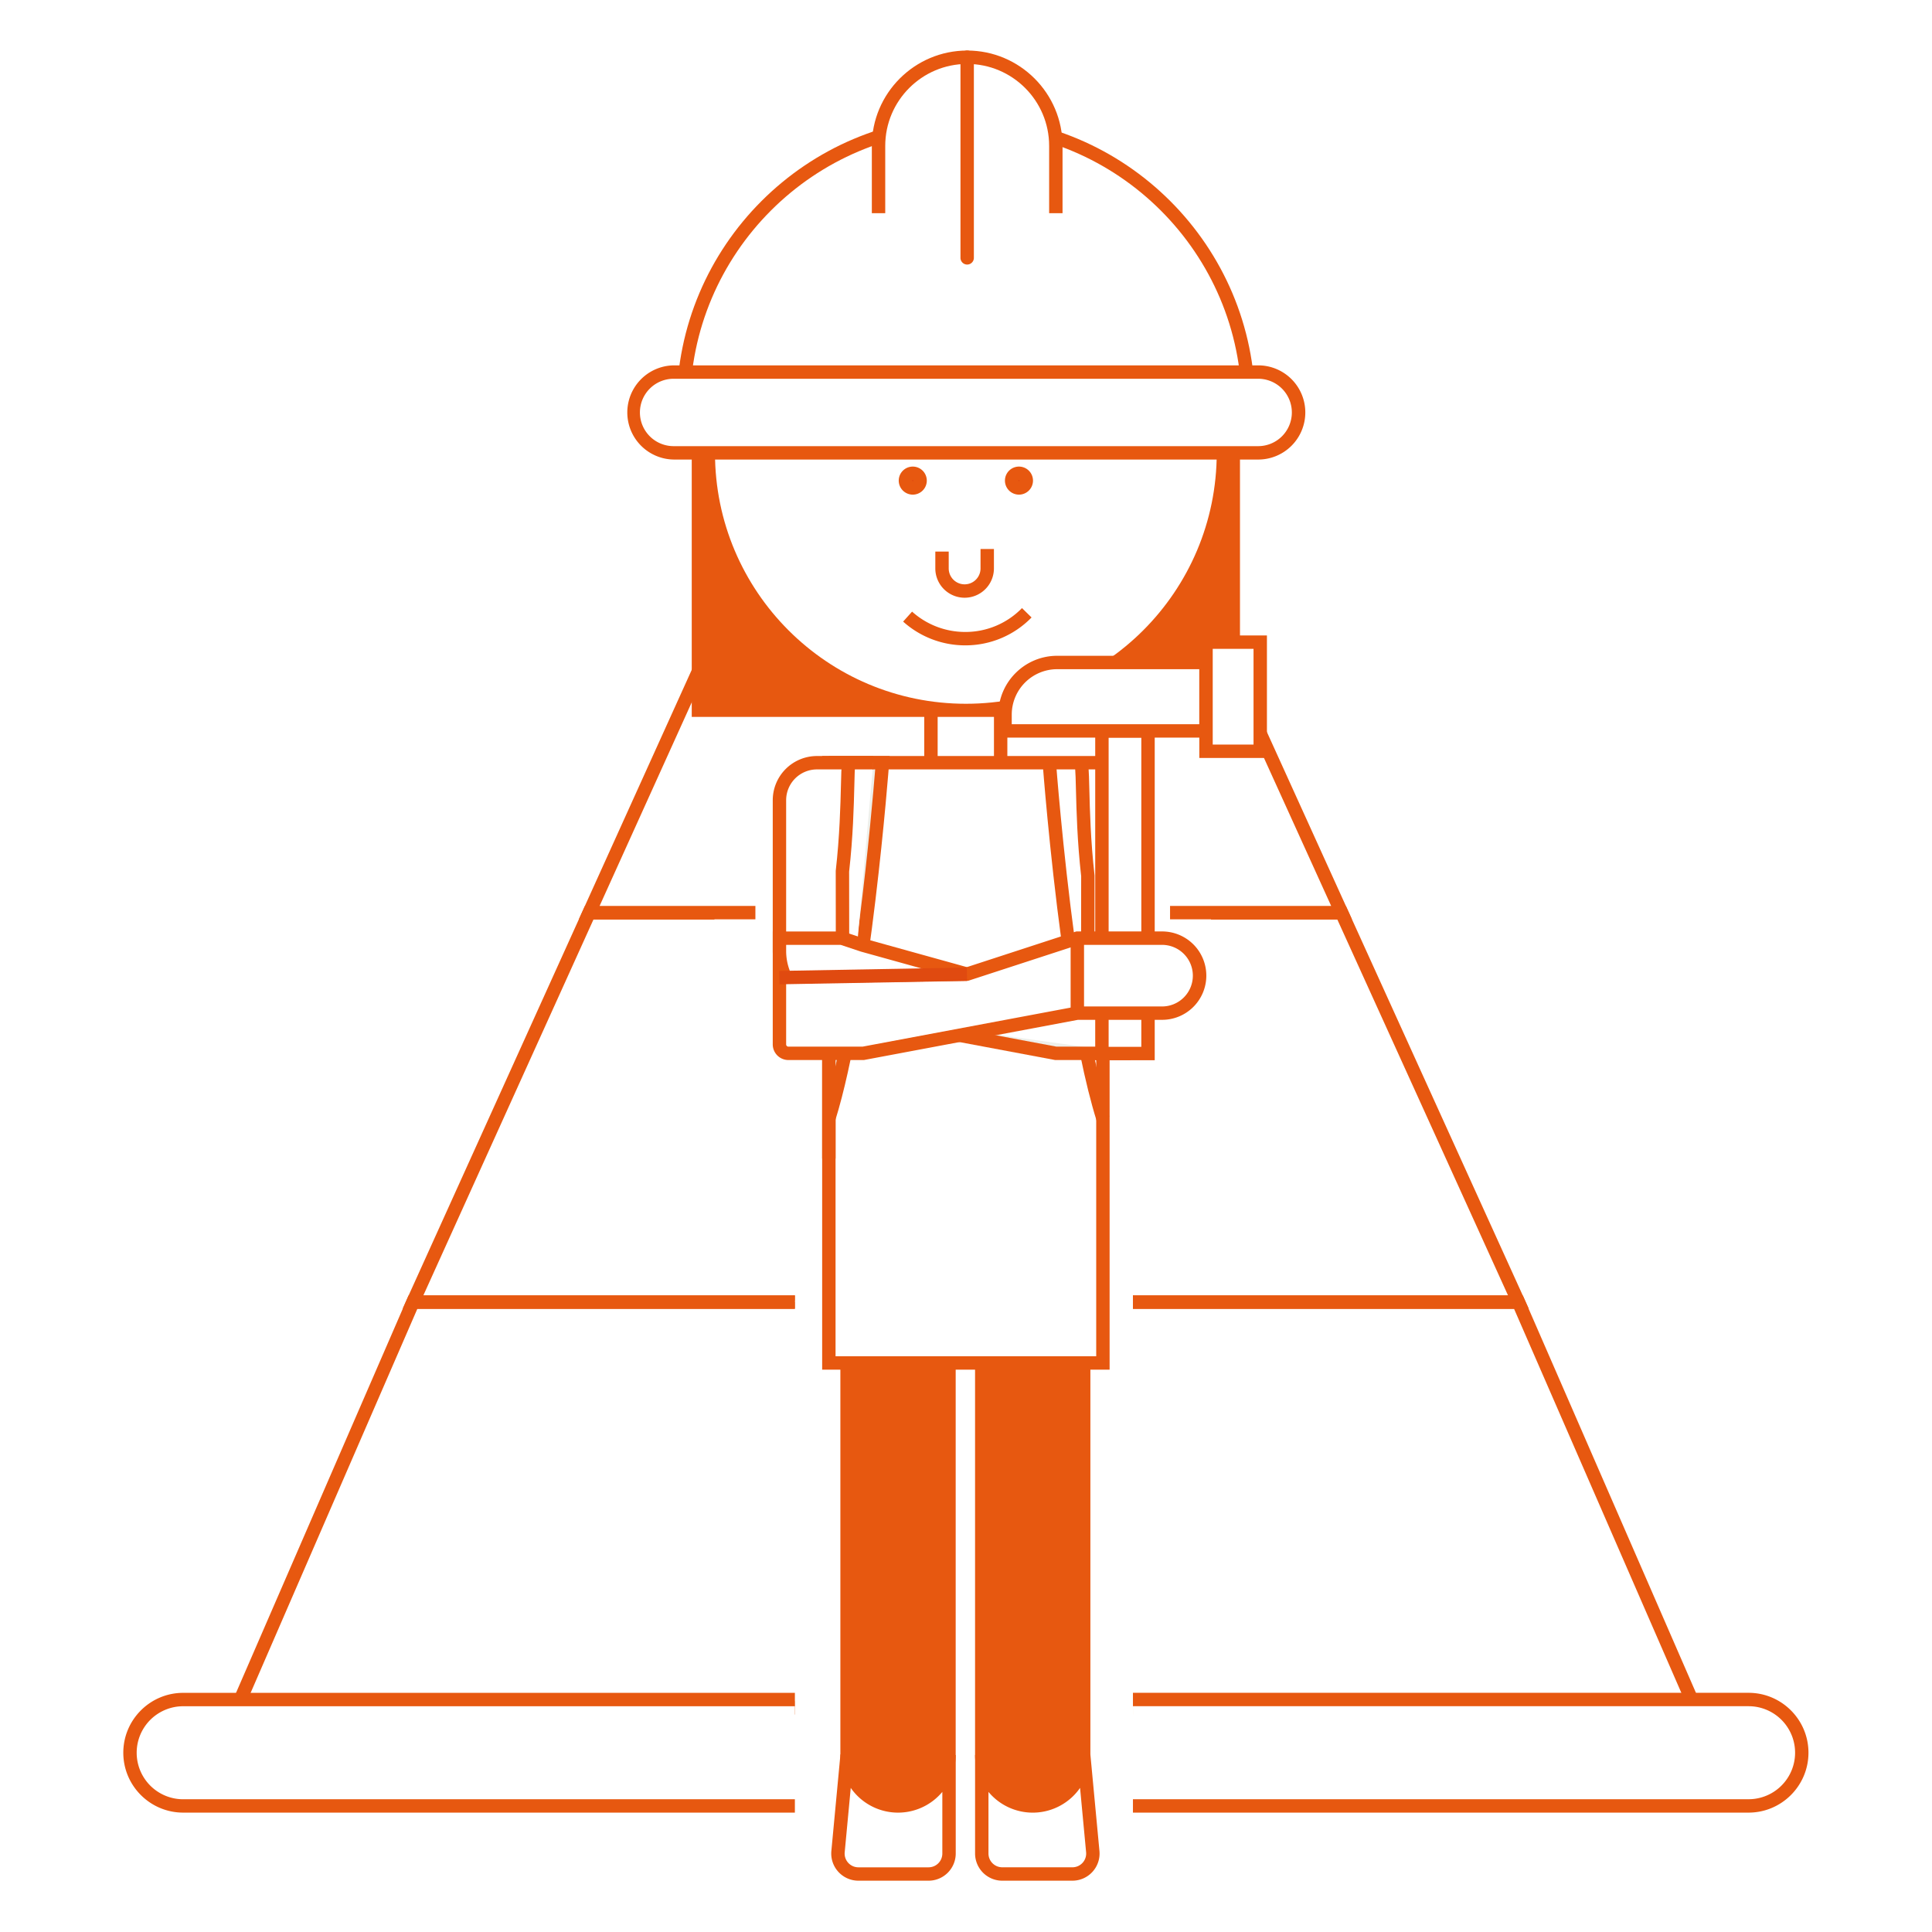 <svg xmlns="http://www.w3.org/2000/svg" viewBox="0 0 5000.61 5000.61"><defs><style>.cls-1{fill:#fff;}.cls-2{fill:#e75810;}.cls-3,.cls-5{fill:#eeefea;}.cls-4{fill:#e04a10;}.cls-5{stroke:#e04a10;stroke-miterlimit:10;stroke-width:6px;}</style></defs><g id="Bakgrund"><rect class="cls-1" width="5000.61" height="5000.61"/></g><g id="kon"><polyline class="cls-1" points="2057.39 4420.38 612.98 4420.38 1068.77 3370.51 2057.39 3370.51"/><polygon class="cls-2" points="2057.39 4437.72 586.55 4437.72 1057.39 3353.18 2057.39 3353.18 2057.39 3387.85 1080.14 3387.85 639.41 4403.04 2057.39 4403.04 2057.39 4437.72"/><polyline class="cls-1" points="2932.4 3370.51 3930.28 3370.51 4387.66 4420.38 2932.4 4420.38"/><polygon class="cls-2" points="4414.12 4437.72 2932.4 4437.72 2932.4 4403.04 4361.19 4403.04 3918.92 3387.85 2932.4 3387.85 2932.4 3353.18 3941.64 3353.18 3946.18 3363.59 4414.12 4437.72"/><polyline class="cls-1" points="3134.46 2362.73 3472.64 2362.73 3930.02 3369.93 2932.4 3369.93"/><polygon class="cls-2" points="3956.93 3387.27 2932.4 3387.27 2932.4 3352.59 3903.1 3352.59 3461.47 2380.07 3134.46 2380.07 3134.46 2345.39 3483.81 2345.39 3956.93 3387.27"/><polyline class="cls-1" points="2057.39 3369.93 1069.03 3369.93 1524.87 2362.73 1849.18 2362.73"/><polygon class="cls-2" points="2057.39 3387.27 1042.15 3387.27 1513.68 2345.39 1849.19 2345.39 1849.19 2380.07 1536.05 2380.07 1095.91 3352.59 2057.39 3352.59 2057.39 3387.27"/><polyline class="cls-1" points="1955.21 2362.14 1525.08 2362.14 1980.92 1354.94 3015 1354.94 3472.38 2362.14 3028.44 2362.14"/><polygon class="cls-2" points="3499.29 2379.48 3028.44 2379.48 3028.44 2344.8 3445.46 2344.8 3003.83 1372.28 1992.1 1372.28 1551.96 2344.8 1955.21 2344.8 1955.21 2379.48 1498.2 2379.48 1969.73 1337.6 3026.17 1337.6 3499.29 2379.48"/><path class="cls-3" d="M3014.73,1353.74H1981.18l376.59-832.21c54.55-120.6,224.18-120.76,278.94-.16Z" transform="translate(0 0.61)"/><path class="cls-4" d="M3041.65,1371.08H1954.31L2342,514.38c28.08-62.07,87.54-100.67,155.18-100.72h.13c67.59,0,127.06,38.51,155.22,100.54Zm-1033.59-34.67h979.76L2620.93,528.54c-22.46-49.48-69.84-80.2-123.65-80.2h-.1c-53.85,0-101.22,30.82-123.61,80.33Z" transform="translate(0 0.61)"/><polygon class="cls-3" points="3015 1354.94 1980.92 1354.94 1981.18 1354.36 3014.73 1354.36 3015 1354.94"/><polygon class="cls-4" points="3041.96 1372.28 1953.95 1372.28 1970.04 1337.02 3025.88 1337.02 3041.96 1372.28"/><path class="cls-1" d="M2057.39,4673.68H474.14A137.71,137.71,0,0,1,336.43,4536h0a137.71,137.71,0,0,1,137.71-137.71H2057.39" transform="translate(0 0.61)"/><path class="cls-2" d="M2057.39,4691H474.14c-85.49,0-155-69.55-155-155s69.55-155,155-155H2057.39v34.68H474.14a120.37,120.37,0,1,0,0,240.74H2057.39Z" transform="translate(0 0.61)"/><path class="cls-1" d="M2932.4,4398.27H4525.86A137.71,137.71,0,0,1,4663.57,4536h0a137.71,137.71,0,0,1-137.71,137.7H2932.4" transform="translate(0 0.61)"/><path class="cls-2" d="M4525.86,4691H2932.4v-34.67H4525.86a120.37,120.37,0,0,0,0-240.74H2932.4v-34.68H4525.86c85.49,0,155,69.55,155,155S4611.35,4691,4525.86,4691Z" transform="translate(0 0.61)"/></g><g id="PIKTOGRAM"><path class="cls-2" d="M2456.27,3312V4541.79a131.9,131.9,0,0,1-263.8,0V3312Z" transform="translate(0 0.61)"/><path class="cls-2" d="M2324.37,4691c-82.29,0-149.23-66.94-149.23-149.23V3294.64h298.47V4541.79C2473.61,4624.08,2406.66,4691,2324.37,4691Zm-114.56-1361.7V4541.79a114.56,114.56,0,0,0,229.12,0V3329.32Z" transform="translate(0 0.61)"/><path class="cls-2" d="M2804.94,3312V4541.79a131.9,131.9,0,0,1-263.8,0V3312Z" transform="translate(0 0.61)"/><path class="cls-2" d="M2673,4691c-82.29,0-149.24-66.94-149.24-149.23V3294.64h298.48V4541.79C2822.28,4624.08,2755.33,4691,2673,4691Zm-114.56-1361.7V4541.79a114.56,114.56,0,0,0,229.12,0V3329.32Z" transform="translate(0 0.61)"/><polyline class="cls-1" points="2590.01 1746.3 2590.01 2109.76 2409.27 2109.76 2409.58 2043.53 2409.58 1752.92"/><polygon class="cls-2" points="2607.34 2127.1 2391.85 2127.1 2392.24 2043.45 2392.24 1752.92 2426.92 1752.92 2426.92 2043.53 2426.68 2092.42 2572.67 2092.42 2572.67 1746.3 2607.34 1746.3 2607.34 2127.1"/><polyline class="cls-1" points="2145.33 2383.12 2145.33 1974.12 2854.67 1974.12 2854.67 3527.74 2145.33 3527.74 2145.33 2383.12"/><path class="cls-2" d="M2872,3544.47H2128V1956.16h744Zm-709.34-34.68h674.66V1990.84H2162.67Z" transform="translate(0 0.61)"/><path class="cls-3" d="M2764.94,2435.31c-32.64-241.17-49-461.81-49-461.81" transform="translate(0 0.61)"/><path class="cls-2" d="M2747.77,2437.63c-32.34-238.92-48.91-460.64-49.07-462.85l34.58-2.56c.16,2.2,16.65,222.92,48.85,460.76Z" transform="translate(0 0.61)"/><path class="cls-3" d="M2854.67,2894.29c-15.27-48.85-29.27-106.65-42-169.12" transform="translate(0 0.61)"/><path class="cls-2" d="M2838.12,2899.46c-14.53-46.49-28.81-104-42.45-170.82l34-6.93c13.4,65.7,27.39,122,41.57,167.41Z" transform="translate(0 0.61)"/><path class="cls-3" d="M2145.33,1973.5H2284s-46.18,624.79-138.68,920.79" transform="translate(0 0.61)"/><path class="cls-2" d="M2161.88,2899.46l-33.1-10.34c81.95-262.25,127.92-792.36,136.48-898.28H2145.33v-34.68h157.34l-1.37,18.62C2300.84,1981.05,2253.91,2605,2161.88,2899.46Z" transform="translate(0 0.61)"/><path class="cls-2" d="M1807.79,1837.55V1145.26c0-381.73,310.56-692.29,692.29-692.29s692,310.56,692,692.29v692.29Z" transform="translate(0 0.61)"/><path class="cls-2" d="M2500.08,470.31c180.19,0,349.6,70.19,477,197.65s197.65,297,197.65,477.3v675H1825.13V1145.26c0-180.32,70.21-349.83,197.68-477.29s297-197.66,477.27-197.66m0-34.68c-391.93,0-709.63,317.63-709.63,709.63v709.63h1419V1145.26c0-392-317.7-709.63-709.37-709.63Z" transform="translate(0 0.61)"/><path class="cls-1" d="M3149.28,1171.49c0,358.74-290.74,649.47-649.19,649.47-358.74,0-649.47-290.73-649.47-649.47Z" transform="translate(0 0.61)"/><path class="cls-1" d="M2657.6,1585.43a223.15,223.15,0,0,1-308.44,9.92" transform="translate(0 0.61)"/><path class="cls-2" d="M2498.31,1669.76h-2.13a240.22,240.22,0,0,1-158.6-61.5l23.16-25.8a205.73,205.73,0,0,0,135.73,52.63h1.83a204,204,0,0,0,146.92-61.79l24.77,24.27A238.43,238.43,0,0,1,2498.31,1669.76Z" transform="translate(0 0.61)"/><path class="cls-1" d="M2828.45,4791.92l-23.51-250.13a131.9,131.9,0,0,1-263.8,0v255.09a53,53,0,0,0,53,53H2775.7A53,53,0,0,0,2828.45,4791.92Z" transform="translate(0 0.61)"/><path class="cls-2" d="M2775.7,4867.2H2594.12a70.41,70.41,0,0,1-70.32-70.32V4541.79h34.68a114.56,114.56,0,0,0,229.12,0l34.6-1.62,23.51,250.13a70.33,70.33,0,0,1-70,76.9Zm-217.22-229.87v159.55a35.68,35.68,0,0,0,35.64,35.64H2775.7a35.63,35.63,0,0,0,35.48-39L2795.53,4627a149.09,149.09,0,0,1-237.05,10.37Z" transform="translate(0 0.61)"/><path class="cls-1" d="M2169.08,4791.92l23.5-250.13a131.9,131.9,0,0,0,263.8,0v255.09a53,53,0,0,1-53,53H2221.83A53,53,0,0,1,2169.08,4791.92Z" transform="translate(0 0.61)"/><path class="cls-2" d="M2403.4,4867.2H2221.82a70.33,70.33,0,0,1-70-76.91l23.51-250.12,34.6,1.62a114.56,114.56,0,0,0,229.12,0h34.68v255.09A70.41,70.41,0,0,1,2403.4,4867.2ZM2202,4627l-15.65,166.59a35.64,35.64,0,0,0,35.48,39H2403.4a35.68,35.68,0,0,0,35.64-35.64V4637.34A149.1,149.1,0,0,1,2202,4627Z" transform="translate(0 0.61)"/><path class="cls-1" d="M2555.25,1420.38v50.29a58.52,58.52,0,0,1-58.51,58.51h0a58.52,58.52,0,0,1-58.51-58.51V1427" transform="translate(0 0.61)"/><path class="cls-2" d="M2496.74,1546.51a75.93,75.93,0,0,1-75.85-75.85V1427h34.68v43.65a41.17,41.17,0,1,0,82.34,0v-50.28h34.68v50.28A75.93,75.93,0,0,1,2496.74,1546.51Z" transform="translate(0 0.61)"/><circle class="cls-4" cx="2362.52" cy="1243.98" r="18.96"/><path class="cls-2" d="M2362.52,1241.74a1.63,1.63,0,1,1-1.62,1.62,1.63,1.63,0,0,1,1.62-1.62m0-34.68a36.3,36.3,0,1,0,36.3,36.3,36.31,36.31,0,0,0-36.3-36.3Z" transform="translate(0 0.61)"/><path class="cls-4" d="M2637.4,1262.33a19,19,0,1,1,19-19A19,19,0,0,1,2637.4,1262.33Z" transform="translate(0 0.61)"/><path class="cls-2" d="M2637.41,1241.74a1.63,1.63,0,1,1-1.63,1.62,1.63,1.63,0,0,1,1.63-1.62m0-34.68a36.3,36.3,0,1,0,36.29,36.3,36.3,36.3,0,0,0-36.29-36.3Z" transform="translate(0 0.61)"/><path class="cls-1" d="M1768.73,1049c0-403.87,327.4-731.27,731.27-731.27s731.27,327.4,731.27,731.27" transform="translate(0 0.61)"/><path class="cls-2" d="M3248.61,1049h-34.68C3213.93,655.3,2893.66,335,2500,335S1786.07,655.3,1786.07,1049h-34.68c0-412.78,335.83-748.6,748.61-748.6S3248.61,636.18,3248.61,1049Z" transform="translate(0 0.61)"/><rect class="cls-1" x="1639.9" y="963.01" width="1720.19" height="209.09" rx="104.55"/><path class="cls-2" d="M3255.55,1188.83H1744.45a121.89,121.89,0,0,1,0-243.77h1511.1a121.89,121.89,0,1,1,0,243.77ZM1744.45,979.74a87.21,87.21,0,1,0,0,174.41h1511.1a87.21,87.21,0,1,0,0-174.41Z" transform="translate(0 0.61)"/><path class="cls-1" d="M2273.92,551.19V377c0-126.73,102.73-229.46,229.46-229.46h0c126.73,0,229.46,102.73,229.46,229.46V551.19" transform="translate(0 0.61)"/><path class="cls-2" d="M2750.18,551.19H2715.5V377c0-117-95.15-212.12-212.12-212.12S2291.26,260,2291.26,377V551.19h-34.68V377c0-136.09,110.71-246.8,246.8-246.8s246.8,110.71,246.8,246.8Z" transform="translate(0 0.61)"/><line class="cls-3" x1="2503.38" y1="148.11" x2="2503.38" y2="667.41"/><path class="cls-2" d="M2503.38,684.13A17.34,17.34,0,0,1,2486,666.79V147.5a17.34,17.34,0,1,1,34.68,0V666.79A17.34,17.34,0,0,1,2503.38,684.13Z" transform="translate(0 0.61)"/><line class="cls-3" x1="2755.53" y1="2532.28" x2="2491.46" y2="2532.28"/><rect class="cls-4" x="2491.46" y="2514.95" width="264.08" height="34.68"/><path class="cls-3" d="M2949.61,2070.56a97,97,0,0,0-97-97" transform="translate(0 0.61)"/><path class="cls-4" d="M2967,2070.56h-34.68a79.79,79.79,0,0,0-79.7-79.7v-34.67A114.51,114.51,0,0,1,2967,2070.56Z" transform="translate(0 0.61)"/><polyline class="cls-3" points="2178.6 2622.33 2732.76 2726.37 2926.49 2726.37"/><polygon class="cls-2" points="2926.49 2743.7 2731.14 2743.7 2729.56 2743.41 2175.4 2639.37 2181.8 2605.29 2734.37 2709.03 2926.49 2709.03 2926.49 2743.7"/><rect class="cls-1" x="2852.12" y="1891.8" width="119.29" height="835.06"/><path class="cls-2" d="M2988.76,2743.59h-154V1873.85h154Zm-119.3-34.67h84.62V1908.53h-84.62Z" transform="translate(0 0.61)"/><path class="cls-1" d="M2736.28,1714.74h385.28a0,0,0,0,1,0,0V1891.8a0,0,0,0,1,0,0h-520.2a0,0,0,0,1,0,0v-42.14A134.92,134.92,0,0,1,2736.28,1714.74Z"/><path class="cls-2" d="M3138.9,1908.53H2584v-59.48c0-84,68.31-152.26,152.27-152.26H3138.9Zm-520.2-34.68h485.52V1731.46H2736.29a117.72,117.72,0,0,0-117.59,117.59Z" transform="translate(0 0.61)"/><rect class="cls-1" x="3121.56" y="1662.02" width="140.31" height="282.51"/><path class="cls-2" d="M3279.21,1961.25h-175V1644.06h175Zm-140.31-34.68h105.63V1678.74H3138.9Z" transform="translate(0 0.61)"/><path class="cls-1" d="M2211.54,2525.19l291.45-4.45,285.47-93.11h218.42a97,97,0,0,1,97,97h0a97,97,0,0,1-97,97H2788.46l-554.15,104H2040.57a23.12,23.12,0,0,1-23.12-23.12V2070.56a97,97,0,0,1,97-97h145.73" transform="translate(0 0.61)"/><path class="cls-2" d="M2235.92,2743.09H2040.57a40.51,40.51,0,0,1-40.46-40.46V2070.56a114.51,114.51,0,0,1,114.38-114.37h145.73v34.67H2114.49a79.79,79.79,0,0,0-79.7,79.7v632.07a5.78,5.78,0,0,0,5.78,5.78H2232.7l554.15-104h220a79.71,79.71,0,1,0,0-159.41H2791.22L2505.88,2538l-294.08,4.49-.53-34.68,288.84-4.41,285.6-93.14h221.17a114.38,114.38,0,1,1,0,228.75h-216.8Z" transform="translate(0 0.61)"/><path class="cls-1" d="M2503,2520.74l-269.39-74.81-55-18.3H2017.45v32.94a160.67,160.67,0,0,0,11.62,60.18" transform="translate(0 0.61)"/><path class="cls-2" d="M2498.35,2537.45l-270.22-75.07L2175.8,2445h-141v15.6a143.19,143.19,0,0,0,10.36,53.71l-32.17,13a177.67,177.67,0,0,1-12.87-66.67V2410.3h181.3l57.25,19,269,74.69Z" transform="translate(0 0.61)"/><line class="cls-3" x1="2502.99" y1="2521.35" x2="2017.45" y2="2530.25"/><rect class="cls-4" x="2017.41" y="2507.85" width="485.62" height="34.67" transform="translate(-45.66 42.24) rotate(-1.04)"/><line class="cls-3" x1="2788.46" y1="2428.25" x2="2788.46" y2="2622.33"/><rect class="cls-2" x="2771.13" y="2428.25" width="34.68" height="194.08"/><path class="cls-2" d="M2163.32,2427.65l-.19-174.22.12-1c10.09-88.83,12.08-168.54,13.39-221.28.63-25.23,1.13-45.15,2.26-59.16l34.56,2.79c-1.05,13-1.53,32.54-2.15,57.23-1.33,53.16-3.32,133.4-13.5,223.35l.19,172.24Z" transform="translate(0 0.61)"/><path class="cls-2" d="M2832.87,2427.66l-34.68,0,.2-160.32c-10.17-90-12.17-170.2-13.5-223.36-.61-24.68-1.1-44.18-2.15-57.23l34.56-2.79c1.13,14,1.63,33.93,2.26,59.15,1.31,52.75,3.29,132.46,13.4,221.3l.11,2Z" transform="translate(0 0.61)"/><path class="cls-5" d="M2145.33,2998.13" transform="translate(0 0.61)"/><path class="cls-5" d="M2145.33,2998.13" transform="translate(0 0.61)"/><line class="cls-3" x1="2145.33" y1="2998.74" x2="2145.33" y2="2725.78"/><rect class="cls-2" x="2127.99" y="2725.78" width="34.68" height="272.95"/></g></svg>